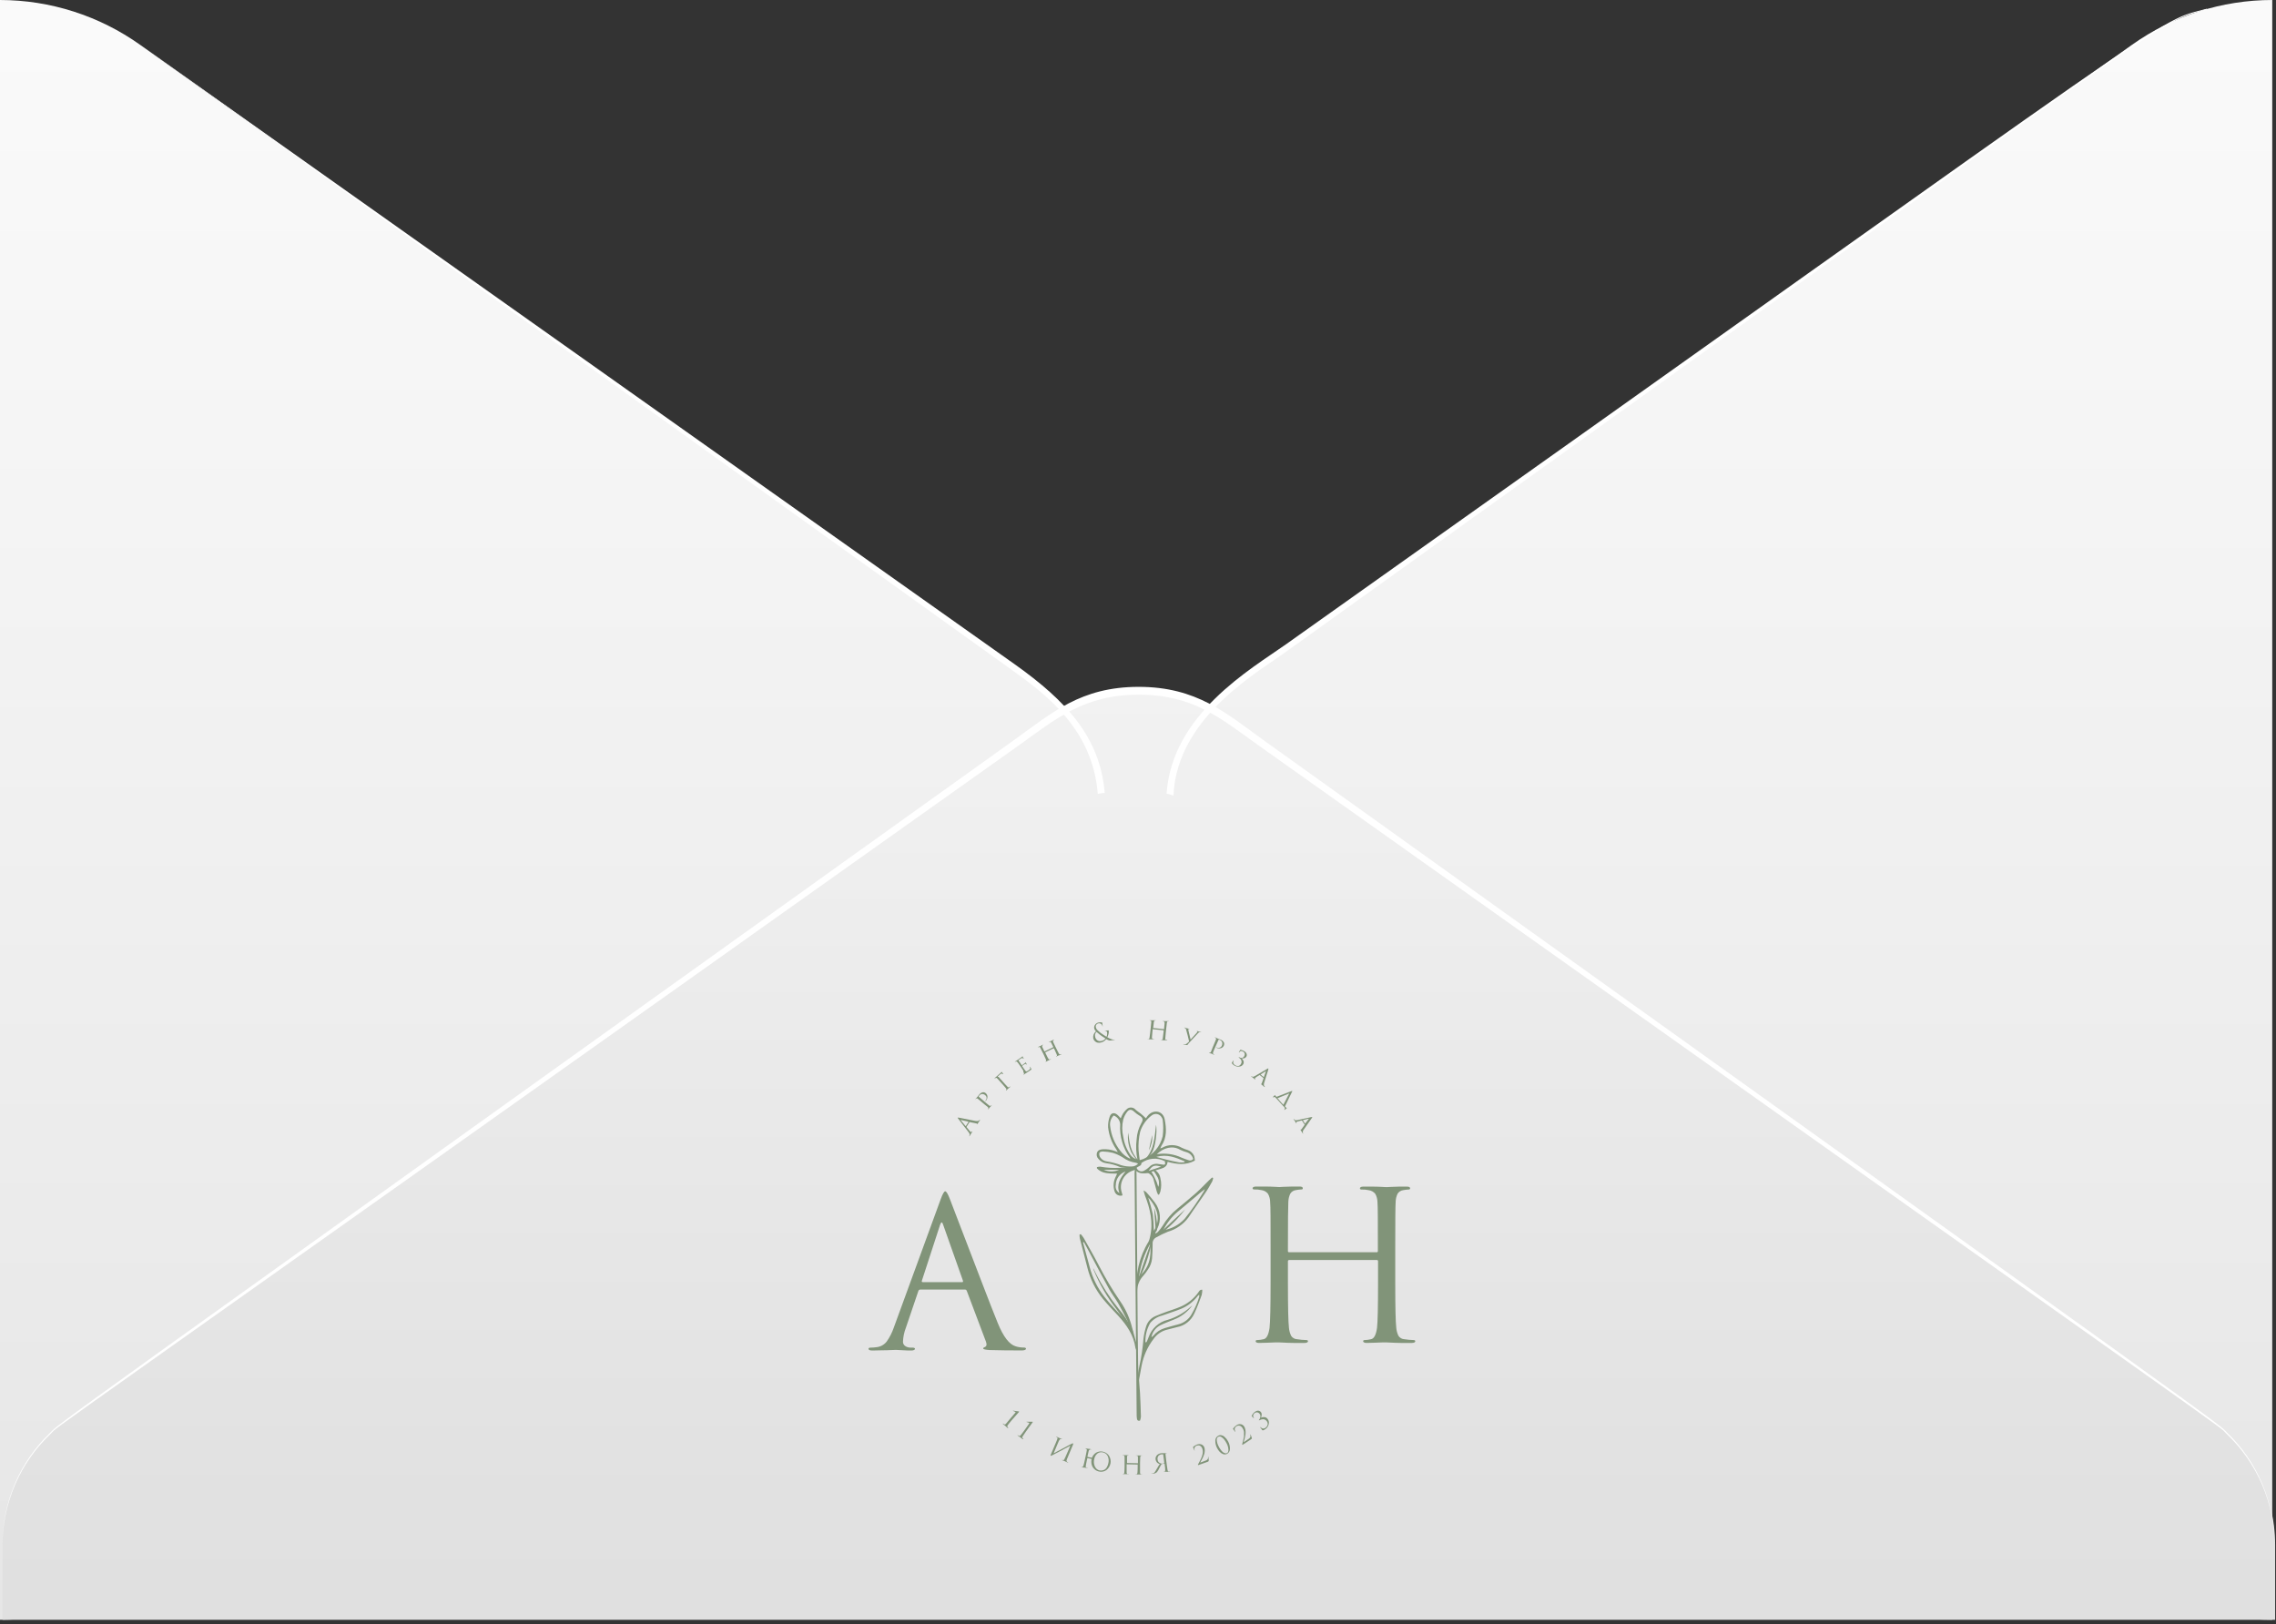<?xml version="1.0" encoding="UTF-8"?> <svg xmlns="http://www.w3.org/2000/svg" width="412" height="294" viewBox="0 0 412 294" fill="none"><rect x="0" y="0" width="412" height="294" fill="#333333" stroke="none"/> <path d="M411.32 0V293.249C402.217 293.248 393.342 290.406 385.935 285.121L223.581 169.372C219.965 166.777 217.02 163.359 214.989 159.402C212.958 155.445 211.898 151.062 211.898 146.615C211.898 142.168 212.958 137.785 214.989 133.828C217.02 129.871 219.965 126.453 223.581 123.858L385.935 8.109C393.347 2.837 402.22 0.003 411.32 0ZM0 0V293.249C9.103 293.248 17.978 290.406 25.385 285.121L187.739 169.391C191.354 166.796 194.299 163.378 196.331 159.421C198.362 155.464 199.421 151.081 199.421 146.634C199.421 142.187 198.362 137.804 196.331 133.847C194.299 129.889 191.354 126.472 187.739 123.876L25.385 8.128C17.974 2.849 9.102 0.009 0 0V0Z" fill="url(#paint0_linear_66_133)"></path> <path d="M0.449 279.665C0.445 275.213 1.508 270.824 3.548 266.865C5.588 262.906 8.547 259.492 12.178 256.908L189.89 130.248C194.631 126.858 200.316 125.036 206.146 125.036C211.977 125.036 217.661 126.858 222.402 130.248L400.114 256.908C403.738 259.499 406.692 262.914 408.732 266.871C410.771 270.829 411.838 275.214 411.843 279.665V293.249H0.449V279.665Z" fill="url(#paint1_linear_66_133)"></path> <path d="M183.006 121.167L25.347 8.109L183.624 120.214C193.108 126.941 199.15 133.536 199.973 143.551C199.552 143.577 199.133 143.633 198.72 143.719C197.784 131.985 189.366 125.707 183.006 121.167ZM399.441 1.588C389.658 4.26 399.984 -1.962 232.728 116.683C226.48 121.111 212.151 129.276 211.178 143.663C211.599 143.757 212.011 143.881 212.413 144.037C213.068 129.519 228.239 121.447 233.364 117.58C399.703 -1.569 389.788 4.428 399.46 1.738C399.497 1.663 399.478 1.607 399.478 1.532L399.441 1.588Z" fill="white"></path> <path d="M0.449 279.665C0.435 275.888 1.188 272.147 2.664 268.668C4.14 265.19 6.308 262.047 9.035 259.43C11.261 257.244 3.086 263.167 183.679 133.891C190.414 129.071 195.633 124.344 206.127 124.344C216.622 124.344 221.972 129.127 228.575 133.891C409.15 263.111 400.993 257.207 403.22 259.43C405.932 262.056 408.085 265.202 409.551 268.679C411.017 272.156 411.765 275.893 411.75 279.665C411.733 275.913 410.958 272.203 409.469 268.758C407.981 265.313 405.81 262.204 403.089 259.617C400.769 257.375 414.313 267.334 227.864 134.975C220.924 130.042 216.117 125.764 206.109 125.764C196.101 125.764 191.012 130.248 184.372 134.975C-2.189 267.483 11.523 257.3 9.129 259.617C6.403 262.202 4.23 265.31 2.738 268.756C1.246 272.201 0.468 275.912 0.449 279.665V279.665Z" fill="white"></path> <g clip-path="url(#clip0_66_133)"> <path d="M205.689 211.542C205.689 211.842 205.729 212.142 205.729 212.442C205.782 219.736 205.838 227.03 205.896 234.324C205.929 238.545 205.942 242.765 206.022 246.993C206.056 248.719 206.262 250.44 206.362 252.16C206.442 253.593 206.489 255.027 206.529 256.46C206.509 256.704 206.455 256.945 206.369 257.174C205.929 257.3 205.842 257.047 205.802 256.807C205.764 256.518 205.748 256.226 205.756 255.934L205.616 240.178C205.536 230.929 205.458 221.681 205.382 212.435C205.382 212.135 205.422 211.842 205.442 211.542H205.689Z" fill="#819479"></path> <path d="M202.343 208.575C202.217 208.342 202.15 208.208 202.07 208.081C201.25 206.893 200.741 205.517 200.591 204.081C200.561 203.436 200.656 202.79 200.871 202.181C201.117 201.421 201.737 201.327 202.343 201.881C202.523 202.041 202.677 202.241 202.877 202.461C202.987 202.163 203.123 201.875 203.283 201.601C203.512 201.247 203.796 200.932 204.123 200.667C204.355 200.525 204.631 200.472 204.899 200.517C205.167 200.562 205.41 200.703 205.582 200.914C205.856 201.167 206.182 201.361 206.469 201.581C206.755 201.801 207.029 202.081 207.435 202.454C207.58 202.214 207.749 201.991 207.942 201.787C209.055 200.781 210.567 201.207 210.841 202.668C211.147 204.288 211.254 205.928 210.254 207.415C210.165 207.574 210.087 207.739 210.021 207.908C210.135 207.88 210.247 207.842 210.354 207.795C210.899 207.475 211.519 207.307 212.15 207.307C212.782 207.307 213.401 207.475 213.946 207.795C214.288 207.958 214.643 208.094 215.006 208.202C215.263 208.287 215.498 208.427 215.697 208.611C215.896 208.795 216.053 209.019 216.159 209.268C216.236 209.542 216.281 209.824 216.292 210.108C214.639 211.015 213.02 210.775 211.354 210.335C211.287 211.135 210.741 211.422 210.081 211.609C209.568 211.755 209.055 211.909 208.555 212.102C208.027 212.35 207.444 212.458 206.862 212.415C206.55 212.415 206.244 212.337 205.969 212.189C205.695 212.042 205.461 211.828 205.289 211.569C204.489 211.495 203.776 211.435 203.07 211.362C202.935 211.348 202.804 211.309 202.683 211.249C201.905 210.908 201.081 210.683 200.237 210.582C199.697 210.514 199.204 210.242 198.858 209.822C198.703 209.673 198.594 209.482 198.546 209.272C198.497 209.063 198.511 208.844 198.585 208.642C198.778 208.175 199.198 208.095 199.631 208.055C200.372 208.014 201.113 208.122 201.81 208.375L202.343 208.575ZM206.309 210.028C206.535 209.971 206.758 209.9 206.975 209.815C207.836 209.451 208.601 208.891 209.207 208.179C209.813 207.467 210.245 206.623 210.467 205.715C210.601 204.723 210.601 203.719 210.467 202.728C210.445 202.57 210.383 202.421 210.287 202.294C210.205 202.14 210.09 202.006 209.95 201.901C209.81 201.796 209.649 201.724 209.478 201.688C209.307 201.652 209.131 201.655 208.961 201.695C208.791 201.735 208.632 201.812 208.495 201.921C207.498 202.664 206.762 203.702 206.389 204.888C206.133 206 206.039 207.143 206.109 208.282C206.136 208.815 206.235 209.362 206.309 210.008V210.028ZM205.909 209.955C205.647 208.728 205.595 207.466 205.756 206.221C205.82 205.216 206.105 204.237 206.589 203.354C207.002 202.688 206.889 202.334 206.222 201.941C205.902 201.751 205.602 201.528 205.329 201.274C204.843 200.801 204.389 200.767 203.996 201.334C203.696 201.735 203.47 202.187 203.33 202.668C203.083 203.693 203.083 204.762 203.33 205.788C203.507 206.988 203.964 208.13 204.663 209.122C204.97 209.525 205.413 209.804 205.909 209.908V209.955ZM204.576 209.788C204.569 209.73 204.558 209.672 204.543 209.615C203.263 207.864 202.638 205.719 202.777 203.554C202.761 203.2 202.641 202.858 202.431 202.572C202.221 202.286 201.93 202.068 201.597 201.947C201.344 202.198 201.154 202.505 201.044 202.844C200.933 203.183 200.906 203.543 200.964 203.894C201.143 205.512 201.773 207.046 202.783 208.322C203.243 208.945 203.853 209.443 204.556 209.768L204.576 209.788ZM206.036 210.682C205.913 210.602 205.778 210.544 205.636 210.508C204.749 210.384 203.908 210.037 203.19 209.502C202.638 209.164 202.047 208.895 201.43 208.702C200.847 208.561 200.251 208.48 199.651 208.462C199.351 208.462 198.985 208.548 198.985 208.862C198.971 209.122 199.048 209.379 199.205 209.588C199.338 209.771 199.507 209.924 199.702 210.039C199.897 210.153 200.113 210.227 200.337 210.255C201.247 210.397 202.141 210.632 203.003 210.955C203.621 211.137 204.266 211.21 204.909 211.169C205.119 211.165 205.325 211.119 205.516 211.031C205.706 210.944 205.876 210.818 206.016 210.662L206.036 210.682ZM209.454 208.948C210.961 208.709 212.505 208.927 213.886 209.575C214.299 209.744 214.719 209.897 215.146 210.035C215.291 210.1 215.454 210.114 215.608 210.074C215.761 210.034 215.897 209.942 215.992 209.815C215.919 209.53 215.773 209.27 215.57 209.057C215.367 208.845 215.113 208.688 214.833 208.602C214.421 208.492 214.022 208.342 213.64 208.155C212.247 207.328 210.634 207.781 209.434 208.928L209.454 208.948ZM205.756 211.442C205.798 211.563 205.865 211.674 205.952 211.768C206.04 211.862 206.146 211.936 206.264 211.987C206.381 212.038 206.508 212.064 206.637 212.063C206.765 212.062 206.891 212.034 207.009 211.982C207.396 211.794 207.749 211.544 208.055 211.242C208.263 211.023 208.523 210.86 208.811 210.771C209.099 210.681 209.406 210.666 209.701 210.728C210.028 210.788 210.367 210.822 210.687 210.862C210.741 210.862 210.807 210.808 210.921 210.755C210.921 210.582 210.887 210.395 210.874 210.235C210.207 209.879 209.453 209.72 208.699 209.775C207.946 209.831 207.223 210.099 206.615 210.548C206.669 211.082 206.056 211.108 205.736 211.422L205.756 211.442ZM209.341 209.442C210.008 209.635 210.607 209.802 211.187 209.942C211.947 210.128 212.707 210.308 213.473 210.442C213.794 210.463 214.116 210.447 214.433 210.395V210.235C212.827 209.548 211.234 208.895 209.321 209.435L209.341 209.442ZM207.962 211.962L210.187 211.209C209.001 210.855 208.648 210.968 207.942 211.955L207.962 211.962Z" fill="#819479"></path> <path d="M205.969 250.34C205.938 250.085 205.927 249.829 205.936 249.573C205.981 248.833 206.082 248.098 206.236 247.373C206.611 245.711 206.865 244.024 206.995 242.325C207.084 241.571 207.247 240.827 207.482 240.105C207.61 239.695 207.826 239.318 208.115 239C208.404 238.682 208.759 238.431 209.155 238.265C209.821 237.972 210.487 237.738 211.154 237.485C212.014 237.171 212.9 236.911 213.74 236.545C215.004 235.998 216.096 235.118 216.899 233.998C217.059 233.778 217.165 233.464 217.638 233.484C217.64 233.812 217.602 234.139 217.525 234.458C217.119 235.578 216.712 236.691 216.192 237.792C215.913 238.422 215.485 238.974 214.945 239.403C214.405 239.831 213.77 240.123 213.093 240.252C212.48 240.392 211.88 240.572 211.267 240.718C210.278 240.958 209.411 241.551 208.828 242.385C207.729 243.816 206.982 245.486 206.649 247.259C206.462 248.286 206.275 249.319 206.082 250.353L205.969 250.34ZM207.342 243.005H207.488C207.521 242.975 207.55 242.942 207.575 242.905C207.688 242.639 207.822 242.379 207.915 242.099C208.18 241.32 208.638 240.62 209.246 240.067C209.855 239.513 210.594 239.122 211.394 238.932C212.925 238.47 214.332 237.67 215.512 236.591C215.612 236.498 215.732 236.418 215.839 236.325C214.978 237.51 213.786 238.415 212.413 238.925C211.614 239.265 210.781 239.545 210.008 239.938C209.601 240.153 209.249 240.456 208.975 240.825C208.702 241.195 208.515 241.621 208.428 242.072C208.561 242.012 208.68 241.923 208.775 241.812C209.32 241.146 210.054 240.663 210.881 240.425C211.68 240.198 212.473 239.965 213.28 239.758C213.783 239.637 214.255 239.414 214.669 239.103C215.083 238.793 215.429 238.401 215.686 237.952C216.28 236.946 216.75 235.871 217.085 234.751C217.096 234.625 217.096 234.498 217.085 234.371C216.989 234.45 216.898 234.534 216.812 234.624C216.017 235.664 214.959 236.472 213.746 236.965C212.62 237.418 211.46 237.765 210.327 238.178C209.497 238.384 208.754 238.852 208.208 239.512C207.601 240.566 207.301 241.769 207.342 242.985V243.005Z" fill="#819479"></path> <path d="M207.308 209.842C208.941 208.115 208.995 205.901 209.268 203.614C209.514 204.861 209.135 207.701 208.555 208.602C208.228 209.102 207.948 209.628 207.308 209.842Z" fill="#819479"></path> <path d="M204.216 205.061C204.463 206.828 204.643 208.602 206.016 210.002C205.916 210.002 205.776 210.002 205.729 209.928C205.376 209.531 205.065 209.098 204.803 208.635C204.278 207.522 204.075 206.284 204.216 205.061Z" fill="#819479"></path> <path d="M208.568 205.501C208.632 206.457 208.424 207.412 207.968 208.255L208.568 205.501Z" fill="#819479"></path> <path d="M197.932 229.644C198.078 229.937 198.225 230.231 198.365 230.524C199.507 232.785 200.88 234.921 202.463 236.898C203.393 237.993 204.196 239.189 204.856 240.465C205 240.737 205.085 241.038 205.102 241.345L204.769 240.865C203.876 239.578 203.017 238.265 202.103 237.018C200.391 234.829 198.991 232.412 197.945 229.837C197.928 229.78 197.914 229.723 197.905 229.664L197.932 229.644Z" fill="#819479"></path> <path d="M208.661 223.977C208.095 227.244 206.855 230.777 205.996 231.651L208.661 223.977Z" fill="#819479"></path> <path d="M210.054 223.403C210.088 223.203 210.054 223.097 210.128 223.05C211.58 221.672 213.047 220.307 214.526 218.956C213.245 220.635 211.74 222.132 210.054 223.403Z" fill="#819479"></path> <path d="M209.208 222.896C209.115 221.563 209.028 220.17 208.935 218.809H208.975C209.081 219.263 209.214 219.716 209.281 220.176C209.381 220.843 209.454 221.51 209.494 222.176C209.473 222.442 209.412 222.702 209.314 222.95L209.208 222.896Z" fill="#819479"></path> <path d="M219.611 213.242C219.579 213.472 219.516 213.696 219.424 213.909C219.011 214.649 218.591 215.396 218.091 216.102C217.132 217.536 216.092 218.936 215.152 220.37C214.233 221.629 212.923 222.548 211.427 222.983C210.702 223.275 209.996 223.613 209.314 223.997C209.092 224.108 208.91 224.284 208.79 224.502C208.671 224.72 208.622 224.97 208.648 225.217C208.648 226.084 208.608 226.964 208.541 227.83C208.478 228.552 208.22 229.244 207.795 229.831C207.559 230.212 207.291 230.574 206.995 230.911C206.262 231.681 205.848 232.701 205.836 233.764C205.832 233.854 205.811 233.942 205.776 234.024C205.469 230.794 206.217 227.552 207.908 224.783C208.032 224.528 208.12 224.256 208.168 223.977C208.795 221.35 208.215 218.869 207.262 216.429C207.168 216.189 207.122 215.929 207.002 215.516C207.178 215.6 207.344 215.705 207.495 215.829C208.043 216.421 208.559 217.042 209.041 217.689C209.556 218.362 209.871 219.166 209.948 220.009C210.026 220.853 209.864 221.701 209.481 222.456C209.368 222.696 209.261 222.943 209.154 223.19C209.149 223.234 209.149 223.279 209.154 223.323C209.308 223.248 209.451 223.154 209.581 223.043C209.901 222.698 210.191 222.325 210.447 221.93C211.143 220.745 212.046 219.695 213.113 218.829C214.253 217.889 215.406 216.949 216.512 215.969C217.332 215.236 218.085 214.436 218.871 213.662C219.044 213.495 219.224 213.335 219.404 213.175L219.611 213.242ZM210.574 222.71C212.05 222.481 213.407 221.762 214.426 220.67C215.705 219.076 216.876 217.399 217.932 215.649C217.997 215.529 218.052 215.404 218.098 215.276C217.432 215.769 216.825 216.309 216.212 216.836C215.206 217.689 214.213 218.536 213.173 219.389C212.088 220.306 211.203 221.436 210.574 222.71ZM206.189 231.091C207.988 229.577 208.475 227.604 208.188 225.21C207.153 227.025 206.475 229.021 206.189 231.091ZM207.848 216.789C208.176 217.783 208.451 218.794 208.675 219.816C208.792 220.812 208.859 221.814 208.875 222.816C210.054 220.903 209.721 218.849 207.848 216.789Z" fill="#819479"></path> <path d="M195.639 223.423C195.827 223.632 195.998 223.855 196.152 224.09C197.092 225.77 198.052 227.424 198.945 229.157C200.085 231.371 201.363 233.511 202.77 235.565C203.796 237.041 204.537 238.696 204.956 240.445C205.203 241.465 205.536 242.445 205.796 243.485C205.855 243.836 205.884 244.19 205.882 244.546L205.736 244.586C205.654 244.4 205.587 244.208 205.536 244.012C205.209 241.705 203.97 239.898 202.443 238.232C201.504 237.211 200.537 236.231 199.651 235.138C198.313 233.497 197.355 231.58 196.845 229.524C196.379 227.746 195.921 225.968 195.472 224.19C195.434 223.97 195.413 223.747 195.412 223.523L195.639 223.423ZM196.212 224.87L196.046 224.923C196.445 226.412 196.848 227.897 197.252 229.377C197.765 231.358 198.685 233.211 199.951 234.818C200.471 235.485 201.017 236.091 201.57 236.705C202.437 237.665 203.33 238.605 204.236 239.612C204.177 239.384 204.101 239.161 204.01 238.945C203.483 237.938 202.977 236.911 202.403 235.925C201.897 235.058 201.264 234.258 200.777 233.378C199.631 231.324 198.545 229.237 197.445 227.164L196.212 224.87Z" fill="#819479"></path> <path d="M198.571 211.295C198.761 211.235 198.959 211.206 199.158 211.209C200.326 211.414 201.513 211.483 202.697 211.415C203.51 211.415 204.323 211.415 205.136 211.415C205.294 211.441 205.448 211.486 205.596 211.549V211.715C205.431 211.792 205.262 211.858 205.089 211.915C204.309 212.163 203.657 212.706 203.272 213.429C202.887 214.152 202.8 214.996 203.03 215.782C203.103 215.982 203.143 216.196 203.203 216.402C203.056 216.455 202.9 216.475 202.745 216.464C202.59 216.452 202.439 216.408 202.301 216.335C202.164 216.261 202.043 216.16 201.947 216.037C201.851 215.915 201.782 215.773 201.744 215.622C201.483 214.802 201.545 213.912 201.917 213.135C201.997 212.929 202.104 212.735 202.224 212.469C200.891 212.429 199.558 212.562 198.558 211.509L198.571 211.295ZM203.743 212.089C203.23 212.26 202.783 212.589 202.466 213.028C202.149 213.467 201.978 213.994 201.977 214.536C201.919 214.815 201.953 215.106 202.073 215.366C202.193 215.625 202.393 215.839 202.643 215.976C202.057 214.436 202.777 213.275 203.743 212.089ZM199.784 211.775C200.228 211.97 200.706 212.07 201.191 212.07C201.675 212.07 202.153 211.97 202.597 211.775H199.784Z" fill="#819479"></path> <path d="M209.628 216.269C209.544 216.11 209.473 215.945 209.414 215.776C209.228 215.109 209.075 214.442 208.875 213.775C208.823 213.442 208.684 213.129 208.472 212.866C208.26 212.604 207.983 212.403 207.668 212.282C208.028 211.942 208.275 211.902 208.528 212.282C208.851 212.812 209.129 213.367 209.361 213.942C209.488 214.236 209.541 214.562 209.688 214.862C209.867 214.314 209.831 213.718 209.588 213.195C209.321 212.68 209.007 212.191 208.648 211.735C208.756 211.726 208.864 211.737 208.968 211.769C209.258 211.92 209.509 212.139 209.697 212.407C209.886 212.675 210.009 212.984 210.054 213.309C210.248 214.093 210.248 214.912 210.054 215.696C209.989 215.894 209.906 216.085 209.808 216.269H209.628Z" fill="#819479"></path> <path d="M233.333 226.704H249.194C249.225 226.708 249.257 226.705 249.286 226.695C249.316 226.686 249.342 226.669 249.364 226.647C249.386 226.625 249.403 226.598 249.413 226.569C249.423 226.539 249.425 226.508 249.421 226.477V225.69C249.421 221.103 249.421 218.403 249.348 217.609C249.341 217.091 249.206 216.582 248.954 216.129C248.65 215.756 248.213 215.517 247.735 215.462C247.317 215.373 246.889 215.335 246.462 215.349C246.269 215.349 246.169 215.269 246.169 215.122C246.169 214.976 246.362 214.822 246.762 214.822H248.521C249.188 214.822 249.768 214.856 250.247 214.876L250.994 214.916L251.72 214.876L253.293 214.822H254.659C255.059 214.822 255.259 214.922 255.259 215.122C255.259 215.269 255.159 215.349 254.959 215.349C254.646 215.362 254.334 215.4 254.026 215.462C253.818 215.486 253.618 215.554 253.439 215.664C253.261 215.773 253.108 215.921 252.993 216.096C252.77 216.565 252.649 217.076 252.64 217.596C252.587 218.389 252.567 221.09 252.567 225.677V232.264C252.567 236.629 252.629 239.338 252.753 240.392C252.793 240.892 252.926 241.381 253.146 241.832C253.262 242.012 253.419 242.162 253.605 242.269C253.79 242.376 253.999 242.436 254.213 242.445C254.768 242.534 255.33 242.585 255.892 242.599C256.092 242.599 256.192 242.672 256.192 242.825C256.192 242.979 255.992 243.119 255.592 243.119H253.593C252.86 243.119 252.26 243.085 251.76 243.059L250.994 243.025H250.261L248.695 243.085C248.108 243.085 247.648 243.119 247.362 243.119C247.075 243.119 246.762 243.019 246.762 242.825C246.762 242.632 246.862 242.599 247.062 242.599C247.439 242.587 247.815 242.536 248.181 242.445C248.728 242.345 249.094 241.659 249.268 240.392C249.392 239.338 249.454 236.629 249.454 232.264V228.337C249.459 228.306 249.456 228.275 249.446 228.245C249.436 228.216 249.42 228.189 249.398 228.167C249.376 228.145 249.349 228.128 249.319 228.119C249.29 228.109 249.259 228.106 249.228 228.11H233.366C233.336 228.106 233.304 228.109 233.275 228.119C233.245 228.128 233.218 228.145 233.196 228.167C233.174 228.189 233.158 228.216 233.148 228.245C233.138 228.275 233.135 228.306 233.14 228.337V232.264C233.14 236.629 233.202 239.338 233.326 240.392C233.37 240.892 233.503 241.379 233.72 241.832C233.835 242.012 233.992 242.162 234.178 242.269C234.363 242.376 234.572 242.436 234.786 242.445C235.344 242.534 235.907 242.586 236.472 242.599C236.672 242.599 236.772 242.672 236.772 242.825C236.772 242.979 236.572 243.119 236.172 243.119H234.173C233.433 243.119 232.84 243.085 232.34 243.059L231.567 243.025H230.841L229.268 243.085C228.681 243.085 228.228 243.119 227.902 243.119C227.575 243.119 227.302 243.019 227.302 242.825C227.302 242.632 227.402 242.599 227.602 242.599C227.981 242.587 228.359 242.536 228.728 242.445C229.274 242.345 229.634 241.659 229.814 240.392C229.934 239.338 229.996 236.629 230.001 232.264V225.677C230.001 221.09 230.001 218.389 229.921 217.596C229.917 217.077 229.782 216.568 229.528 216.116C229.379 215.93 229.196 215.776 228.988 215.661C228.779 215.547 228.551 215.475 228.315 215.449C227.897 215.36 227.469 215.322 227.042 215.336C226.842 215.336 226.742 215.256 226.742 215.109C226.742 214.962 226.942 214.809 227.342 214.809H229.101C229.768 214.809 230.347 214.842 230.821 214.862L231.567 214.902L232.3 214.862L233.873 214.809H235.239C235.632 214.809 235.832 214.909 235.832 215.109C235.832 215.309 235.732 215.336 235.539 215.336C235.223 215.349 234.909 215.387 234.599 215.449C234.392 215.472 234.193 215.541 234.015 215.651C233.838 215.76 233.687 215.908 233.573 216.082C233.35 216.552 233.227 217.063 233.213 217.583C233.166 218.376 233.14 221.076 233.14 225.663V226.45C233.132 226.48 233.13 226.511 233.136 226.542C233.142 226.572 233.155 226.6 233.174 226.625C233.192 226.649 233.216 226.669 233.244 226.683C233.272 226.697 233.302 226.704 233.333 226.704Z" fill="#819479"></path> <path d="M174.646 233.451H166.602C166.515 233.452 166.431 233.482 166.364 233.536C166.296 233.591 166.248 233.666 166.229 233.751L163.983 240.372C163.669 241.175 163.491 242.024 163.457 242.885C163.45 243.043 163.485 243.2 163.558 243.34C163.63 243.48 163.738 243.599 163.87 243.686C164.147 243.873 164.475 243.971 164.809 243.966H165.143C165.469 243.966 165.629 244.046 165.629 244.192C165.629 244.339 165.403 244.492 164.963 244.492C164.616 244.492 164.083 244.492 163.37 244.439L162.157 244.379L160.551 244.439C159.498 244.439 158.625 244.492 157.932 244.492C157.459 244.492 157.219 244.392 157.219 244.192C157.219 243.992 157.392 243.966 157.738 243.966C158.04 243.96 158.34 243.936 158.638 243.892C159.004 243.859 159.359 243.751 159.682 243.575C160.004 243.398 160.286 243.156 160.511 242.865C161.051 242.099 161.48 241.259 161.784 240.372L170.274 217.129C170.627 216.156 170.901 215.669 171.101 215.669C171.301 215.669 171.574 216.116 171.92 217.003C172.023 217.256 172.653 218.903 173.813 221.943C174.973 224.983 176.232 228.266 177.592 231.791C178.925 235.305 179.964 237.905 180.637 239.572C181.637 242.016 182.71 243.403 183.856 243.732C184.328 243.882 184.821 243.956 185.316 243.952C185.589 243.952 185.729 244.032 185.729 244.179C185.729 244.326 185.476 244.479 184.983 244.479C182.761 244.479 180.802 244.455 179.105 244.406C178.358 244.352 177.985 244.266 177.985 244.139C177.985 244.012 178.072 243.932 178.245 243.879C178.591 243.752 178.671 243.419 178.471 242.872L174.993 233.658C174.961 233.593 174.912 233.539 174.85 233.502C174.789 233.466 174.718 233.448 174.646 233.451ZM167.015 232.118H174.16C174.313 232.118 174.36 232.031 174.313 231.851L170.734 221.736C170.561 221.163 170.374 221.163 170.174 221.736L166.882 231.838C166.829 232.018 166.862 232.104 167.015 232.104V232.118Z" fill="#819479"></path> <path d="M182.777 256.94L183.776 255.774C183.843 255.698 183.856 255.645 183.816 255.614C183.741 255.562 183.658 255.523 183.57 255.5L183.383 255.427C183.383 255.427 183.383 255.427 183.383 255.387C183.402 255.379 183.424 255.379 183.443 255.387L183.896 255.454L184.363 255.507C184.405 255.507 184.447 255.518 184.483 255.54C184.483 255.54 184.483 255.587 184.443 255.64L184.396 255.687L184.29 255.807L184.123 256C184.056 256.067 183.983 256.154 183.903 256.247L183.65 256.534L183.37 256.854L183.07 257.194C182.75 257.574 182.517 257.86 182.404 258.034C182.365 258.083 182.337 258.14 182.324 258.201C182.324 258.228 182.331 258.255 182.344 258.279C182.357 258.303 182.375 258.324 182.397 258.341L182.483 258.434C182.517 258.474 182.523 258.501 182.483 258.521C182.443 258.541 182.443 258.521 182.397 258.521L182.19 258.334C182.141 258.295 182.094 258.252 182.05 258.207L182.004 258.161L181.944 258.107L181.77 257.974L181.564 257.8C181.524 257.765 181.51 257.738 181.524 257.72C181.524 257.72 181.564 257.72 181.597 257.72L181.737 257.82C181.761 257.843 181.789 257.86 181.82 257.871C181.851 257.881 181.884 257.885 181.917 257.88C181.983 257.855 182.043 257.814 182.09 257.76L182.777 256.94Z" fill="#819479"></path> <path d="M185.396 258.994L186.282 257.74C186.336 257.654 186.349 257.6 186.282 257.574C186.202 257.533 186.117 257.504 186.029 257.487L185.829 257.434C185.829 257.434 185.829 257.434 185.829 257.387C185.829 257.34 185.829 257.387 185.882 257.387H186.342H186.809C186.85 257.376 186.894 257.376 186.935 257.387C186.935 257.387 186.935 257.434 186.935 257.487L186.889 257.54L186.795 257.674L186.642 257.88L186.449 258.147L186.222 258.454L185.976 258.801L185.709 259.167C185.423 259.574 185.223 259.874 185.103 260.067C185.068 260.119 185.047 260.179 185.043 260.241C185.045 260.268 185.053 260.294 185.067 260.317C185.081 260.34 185.1 260.36 185.123 260.374L185.223 260.461C185.223 260.494 185.269 260.521 185.223 260.541C185.176 260.561 185.183 260.541 185.136 260.541L184.909 260.381L184.763 260.267L184.709 260.227L184.643 260.174L184.456 260.054L184.236 259.907C184.19 259.874 184.176 259.847 184.19 259.834C184.203 259.821 184.23 259.834 184.263 259.834L184.416 259.921C184.441 259.941 184.47 259.955 184.501 259.963C184.532 259.971 184.565 259.973 184.596 259.967C184.659 259.933 184.714 259.886 184.756 259.827C184.849 259.741 185.056 259.454 185.396 258.994Z" fill="#819479"></path> <path d="M191.667 260.874L190.727 263.101L192.414 262.208L193.866 261.434C194.086 261.321 194.213 261.274 194.26 261.294C194.263 261.3 194.265 261.307 194.265 261.314C194.265 261.321 194.263 261.328 194.26 261.334C194.268 261.374 194.268 261.415 194.26 261.454C194.26 261.514 194.206 261.608 194.153 261.728C193.713 262.774 193.38 263.568 193.16 264.108C193.11 264.22 193.076 264.339 193.06 264.461C193.058 264.495 193.065 264.529 193.08 264.56C193.095 264.59 193.118 264.616 193.147 264.635L193.307 264.721C193.347 264.721 193.367 264.761 193.36 264.775C193.353 264.788 193.36 264.775 193.28 264.775L192.947 264.628L192.687 264.508L192.513 264.441L192.294 264.355C192.254 264.355 192.234 264.321 192.24 264.301C192.247 264.281 192.24 264.301 192.32 264.301L192.453 264.335C192.488 264.34 192.523 264.335 192.554 264.319C192.585 264.303 192.611 264.279 192.627 264.248C192.7 264.126 192.764 263.999 192.82 263.868C192.94 263.614 193.1 263.234 193.313 262.748C193.526 262.261 193.666 261.914 193.753 261.721L191.914 262.701C191.027 263.174 190.521 263.434 190.408 263.488C190.294 263.541 190.228 263.554 190.201 263.541C190.174 263.528 190.168 263.541 190.168 263.481C190.184 263.424 190.204 263.369 190.228 263.314L191.287 260.814C191.339 260.7 191.381 260.582 191.414 260.461C191.431 260.407 191.431 260.348 191.414 260.294C191.393 260.256 191.363 260.224 191.327 260.201L191.254 260.161H191.194C191.194 260.161 191.154 260.127 191.194 260.107C191.234 260.087 191.234 260.107 191.287 260.107L191.547 260.227L191.754 260.321L191.98 260.407L192.194 260.494C192.24 260.494 192.26 260.527 192.254 260.547C192.247 260.567 192.22 260.547 192.18 260.547L192.067 260.514C192.038 260.506 192.008 260.506 191.979 260.513C191.949 260.52 191.923 260.534 191.9 260.554C191.808 260.65 191.73 260.757 191.667 260.874Z" fill="#819479"></path> <path d="M197.079 262.648C197.032 262.841 196.959 263.161 196.865 263.601V263.714C196.865 263.714 196.865 263.714 196.865 263.748L197.658 263.914C197.804 263.525 198.076 263.196 198.431 262.981C198.814 262.765 199.265 262.706 199.691 262.814C199.933 262.871 200.16 262.978 200.357 263.128C200.547 263.264 200.702 263.442 200.811 263.648C200.917 263.843 200.989 264.055 201.024 264.275C201.061 264.484 201.061 264.698 201.024 264.908C200.935 265.399 200.667 265.839 200.271 266.141C200.074 266.28 199.849 266.374 199.612 266.417C199.375 266.459 199.131 266.45 198.898 266.388C198.578 266.314 198.287 266.15 198.058 265.915C197.831 265.694 197.674 265.411 197.605 265.101C197.532 264.792 197.532 264.47 197.605 264.161V264.128L196.832 263.961L196.732 264.421C196.619 264.955 196.552 265.288 196.545 265.415C196.535 265.476 196.535 265.54 196.545 265.601C196.555 265.626 196.57 265.649 196.59 265.668C196.61 265.686 196.633 265.7 196.659 265.708L196.845 265.761C196.845 265.761 196.899 265.761 196.892 265.801C196.885 265.841 196.892 265.801 196.819 265.801L196.572 265.741L196.345 265.688H196.252H196.166L195.979 265.655L195.819 265.621C195.772 265.621 195.746 265.621 195.752 265.575C195.759 265.528 195.752 265.575 195.806 265.575H195.932C196.006 265.575 196.066 265.501 196.119 265.348C196.216 265.023 196.296 264.694 196.359 264.361L196.532 263.561C196.645 263.001 196.719 262.668 196.732 262.574C196.745 262.481 196.732 262.321 196.632 262.281C196.588 262.259 196.541 262.244 196.492 262.234C196.492 262.234 196.459 262.234 196.492 262.201C196.525 262.168 196.492 262.168 196.572 262.201L196.745 262.234L196.925 262.281H197.012H197.105L197.299 262.314L197.465 262.348C197.512 262.348 197.532 262.381 197.532 262.401C197.532 262.421 197.532 262.401 197.485 262.401H197.372C197.345 262.399 197.318 262.403 197.293 262.412C197.268 262.421 197.245 262.436 197.225 262.454C197.164 262.508 197.114 262.574 197.079 262.648ZM199.078 266.208C199.219 266.231 199.363 266.231 199.504 266.208C199.656 266.185 199.803 266.136 199.938 266.061C200.11 265.96 200.253 265.815 200.351 265.641C200.486 265.41 200.581 265.158 200.631 264.895C200.743 264.465 200.703 264.011 200.517 263.608C200.435 263.438 200.315 263.289 200.166 263.173C200.017 263.058 199.843 262.978 199.658 262.941C199.483 262.896 199.301 262.892 199.124 262.927C198.948 262.963 198.781 263.038 198.638 263.148C198.34 263.406 198.142 263.759 198.078 264.148C197.962 264.592 198.002 265.063 198.192 265.481C198.268 265.661 198.386 265.821 198.535 265.947C198.685 266.073 198.861 266.162 199.051 266.208H199.078Z" fill="#819479"></path> <path d="M203.99 264.855L205.989 264.901V264.801C205.989 264.228 205.989 263.894 205.989 263.794C205.993 263.73 205.979 263.665 205.949 263.608C205.93 263.584 205.907 263.565 205.881 263.552C205.854 263.538 205.825 263.53 205.796 263.528C205.745 263.519 205.693 263.519 205.642 263.528C205.642 263.528 205.602 263.528 205.602 263.528C205.602 263.528 205.602 263.488 205.676 263.488H205.896H206.109H206.662C206.715 263.488 206.735 263.488 206.735 263.528C206.735 263.568 206.735 263.528 206.695 263.528H206.582C206.529 263.536 206.481 263.565 206.449 263.608C206.421 263.666 206.405 263.73 206.402 263.794C206.402 263.894 206.402 264.228 206.369 264.801V265.621C206.369 266.168 206.369 266.501 206.369 266.635C206.37 266.698 206.386 266.759 206.415 266.815C206.429 266.837 206.447 266.856 206.469 266.87C206.491 266.884 206.516 266.892 206.542 266.895H206.755C206.755 266.895 206.755 266.928 206.682 266.928H206.429H206.202H205.649C205.602 266.928 205.576 266.928 205.576 266.888C205.576 266.848 205.576 266.855 205.616 266.888H205.756C205.822 266.888 205.869 266.795 205.896 266.635C205.922 266.475 205.929 266.168 205.942 265.621V265.135L203.943 265.088V265.575C203.943 266.121 203.943 266.455 203.943 266.588C203.944 266.651 203.96 266.713 203.99 266.768C204.002 266.792 204.02 266.811 204.042 266.826C204.064 266.84 204.09 266.847 204.116 266.848H204.329H204.363C204.363 266.848 204.363 266.888 204.289 266.881H204.056H203.83H203.276C203.23 266.881 203.203 266.881 203.203 266.841C203.203 266.801 203.203 266.841 203.243 266.841H203.383C203.45 266.841 203.496 266.748 203.523 266.588C203.55 266.428 203.556 266.121 203.57 265.581V264.761C203.57 264.188 203.57 263.848 203.57 263.748C203.57 263.685 203.554 263.623 203.523 263.568C203.505 263.543 203.482 263.523 203.456 263.508C203.429 263.493 203.4 263.484 203.37 263.481C203.319 263.472 203.267 263.472 203.217 263.481C203.217 263.481 203.177 263.481 203.177 263.481C203.177 263.481 203.177 263.441 203.256 263.441H203.47H204.236C204.289 263.441 204.309 263.441 204.309 263.481C204.27 263.476 204.229 263.476 204.19 263.481C204.163 263.483 204.138 263.49 204.115 263.503C204.092 263.516 204.072 263.533 204.056 263.554C204.029 263.613 204.013 263.676 204.01 263.741C204.01 263.841 204.01 264.175 204.01 264.748V264.848L203.99 264.855Z" fill="#819479"></path> <path d="M210.721 263.074H210.921L211.174 263.034C211.227 263.034 211.254 263.034 211.254 263.034C211.254 263.034 211.254 263.034 211.221 263.068H211.107C211.057 263.082 211.013 263.115 210.987 263.161C210.972 263.225 210.972 263.291 210.987 263.354C210.987 263.454 211.034 263.788 211.101 264.355L211.207 265.168C211.274 265.708 211.32 266.041 211.354 266.175C211.365 266.235 211.39 266.292 211.427 266.341C211.443 266.363 211.465 266.38 211.489 266.39C211.514 266.401 211.541 266.404 211.567 266.401H211.76C211.796 266.401 211.816 266.401 211.82 266.401C211.82 266.401 211.82 266.441 211.754 266.448H211.5H211.274H211.181H211.087H210.901H210.734C210.687 266.448 210.661 266.448 210.654 266.448C210.647 266.448 210.654 266.448 210.701 266.408C210.74 266.414 210.781 266.414 210.821 266.408C210.894 266.408 210.927 266.295 210.927 266.135C210.927 265.975 210.927 265.668 210.827 265.128V264.988C210.827 264.988 210.827 264.988 210.794 264.988C210.761 264.988 210.541 265.021 210.347 265.035H210.301C210.269 265.059 210.242 265.088 210.221 265.121L209.834 265.828C209.733 266.067 209.601 266.291 209.441 266.495C209.248 266.678 208.994 266.785 208.728 266.795H208.501C208.441 266.795 208.415 266.795 208.415 266.795C208.415 266.795 208.415 266.795 208.481 266.761H208.628C208.728 266.745 208.822 266.704 208.901 266.641C208.997 266.56 209.078 266.463 209.141 266.355L209.561 265.648L209.648 265.495L209.761 265.308L209.854 265.175L209.961 265.048C209.75 265.001 209.559 264.889 209.414 264.728C209.287 264.582 209.205 264.401 209.181 264.208C209.159 264.051 209.178 263.891 209.237 263.744C209.295 263.596 209.391 263.467 209.514 263.368C209.731 263.198 209.993 263.096 210.268 263.074H210.554H210.721ZM210.754 264.835L210.567 263.321C210.567 263.321 210.567 263.288 210.534 263.281C210.455 263.267 210.374 263.267 210.294 263.281C210.064 263.299 209.85 263.404 209.694 263.574C209.624 263.669 209.574 263.777 209.548 263.892C209.523 264.007 209.523 264.126 209.548 264.241C209.555 264.357 209.589 264.469 209.647 264.57C209.705 264.67 209.785 264.756 209.881 264.821C210.077 264.951 210.316 265.002 210.547 264.961C210.613 264.955 210.678 264.942 210.741 264.921C210.741 264.921 210.721 264.868 210.721 264.835H210.754Z" fill="#819479"></path> <path d="M218.605 264.641L217.812 264.921L217.245 265.121L216.939 265.228H216.892C216.892 265.228 216.892 265.228 216.852 265.188C216.812 265.148 216.852 265.121 216.899 265.055C216.999 264.861 217.085 264.708 217.145 264.595C217.205 264.481 217.278 264.341 217.358 264.175C217.425 264.04 217.486 263.902 217.538 263.761C217.578 263.654 217.618 263.528 217.658 263.381C217.696 263.257 217.721 263.13 217.732 263.001C217.741 262.881 217.741 262.761 217.732 262.641C217.718 262.516 217.692 262.393 217.652 262.274C217.608 262.14 217.537 262.015 217.445 261.908C217.376 261.823 217.286 261.756 217.185 261.714C217.098 261.683 217.005 261.667 216.912 261.668C216.828 261.667 216.745 261.681 216.665 261.708C216.489 261.76 216.341 261.88 216.252 262.041C216.219 262.118 216.202 262.201 216.202 262.284C216.202 262.368 216.219 262.451 216.252 262.528C216.252 262.568 216.252 262.594 216.252 262.601C216.252 262.608 216.212 262.601 216.199 262.561C216.125 262.408 216.052 262.228 215.979 262.028C215.973 262.015 215.97 262.001 215.97 261.988C215.97 261.974 215.973 261.96 215.979 261.948C216.184 261.752 216.43 261.604 216.699 261.514C216.964 261.407 217.26 261.407 217.525 261.514C217.638 261.568 217.739 261.643 217.822 261.736C217.906 261.828 217.97 261.937 218.011 262.054C218.068 262.235 218.093 262.425 218.085 262.614C218.08 262.806 218.053 262.996 218.005 263.181C217.947 263.379 217.876 263.573 217.792 263.761C217.698 263.961 217.618 264.135 217.538 264.275C217.458 264.415 217.378 264.568 217.285 264.728L217.252 264.788L217.572 264.675C217.938 264.548 218.185 264.448 218.318 264.388C218.444 264.341 218.552 264.254 218.625 264.141C218.687 264.032 218.709 263.904 218.685 263.781C218.685 263.734 218.685 263.708 218.685 263.701C218.685 263.694 218.718 263.701 218.731 263.741C218.779 263.96 218.803 264.184 218.805 264.408C218.808 264.433 218.806 264.459 218.798 264.483C218.789 264.508 218.776 264.53 218.758 264.548C218.713 264.588 218.661 264.619 218.605 264.641Z" fill="#819479"></path> <path d="M222.31 260.947C222.541 261.37 222.654 261.847 222.637 262.328C222.639 262.511 222.589 262.692 222.494 262.848C222.398 263.005 222.261 263.132 222.097 263.214C221.888 263.313 221.649 263.327 221.43 263.254C221.193 263.169 220.979 263.03 220.804 262.848C220.614 262.65 220.455 262.425 220.331 262.181C220.097 261.752 219.982 261.269 219.997 260.781C219.998 260.6 220.05 260.422 220.147 260.269C220.243 260.116 220.381 259.993 220.544 259.914C220.718 259.822 220.918 259.794 221.11 259.834C221.299 259.876 221.475 259.963 221.624 260.087C221.771 260.216 221.907 260.356 222.03 260.507C222.137 260.645 222.231 260.792 222.31 260.947ZM222.043 261.301C221.918 261.044 221.763 260.803 221.584 260.581C221.435 260.394 221.251 260.238 221.044 260.121C220.964 260.079 220.874 260.057 220.784 260.057C220.693 260.057 220.604 260.079 220.524 260.121C220.331 260.214 220.244 260.421 220.257 260.734C220.294 261.125 220.41 261.503 220.597 261.848C220.688 262.034 220.795 262.213 220.917 262.381C221.024 262.538 221.146 262.683 221.284 262.814C221.399 262.931 221.541 263.018 221.697 263.068C221.761 263.096 221.83 263.11 221.9 263.11C221.97 263.11 222.039 263.096 222.103 263.068C222.297 262.974 222.383 262.768 222.37 262.454C222.349 262.051 222.239 261.657 222.05 261.301H222.043Z" fill="#819479"></path> <path d="M226.442 260.581L225.736 261.041L225.236 261.368L224.963 261.548H224.916C224.901 261.553 224.884 261.553 224.869 261.548C224.869 261.548 224.869 261.481 224.869 261.408C224.929 261.194 224.969 261.028 225.003 260.901C225.036 260.774 225.076 260.621 225.109 260.441C225.142 260.261 225.176 260.114 225.189 260.001C225.202 259.887 225.189 259.754 225.189 259.601C225.204 259.472 225.204 259.342 225.189 259.214C225.167 259.096 225.135 258.98 225.096 258.867C225.052 258.75 224.997 258.639 224.929 258.534C224.853 258.413 224.756 258.307 224.643 258.221C224.553 258.153 224.447 258.112 224.336 258.101C224.248 258.084 224.158 258.084 224.07 258.101C223.986 258.119 223.907 258.153 223.836 258.201C223.677 258.296 223.56 258.448 223.51 258.627C223.495 258.709 223.498 258.792 223.517 258.873C223.537 258.953 223.573 259.028 223.623 259.094C223.623 259.134 223.623 259.161 223.623 259.174C223.623 259.187 223.583 259.174 223.556 259.174C223.45 259.041 223.336 258.887 223.216 258.707C223.209 258.694 223.206 258.679 223.206 258.664C223.206 258.649 223.209 258.634 223.216 258.621C223.373 258.385 223.577 258.185 223.816 258.034C224.047 257.866 224.334 257.794 224.616 257.834C224.739 257.859 224.855 257.909 224.958 257.98C225.061 258.051 225.149 258.142 225.216 258.247C225.316 258.406 225.386 258.583 225.422 258.767C225.462 258.956 225.48 259.148 225.476 259.341C225.472 259.544 225.449 259.748 225.409 259.947C225.369 260.174 225.329 260.361 225.289 260.514C225.249 260.667 225.202 260.834 225.149 261.014C225.151 261.036 225.151 261.059 225.149 261.081L225.436 260.894C225.666 260.754 225.889 260.6 226.102 260.434C226.214 260.357 226.3 260.248 226.349 260.121C226.377 260 226.365 259.874 226.315 259.761C226.315 259.714 226.315 259.687 226.315 259.674C226.315 259.661 226.315 259.674 226.369 259.707C226.468 259.898 226.544 260.099 226.595 260.307C226.606 260.331 226.611 260.356 226.611 260.381C226.611 260.406 226.606 260.431 226.595 260.454C226.549 260.502 226.498 260.545 226.442 260.581Z" fill="#819479"></path> <path d="M229.135 258.667C229.051 258.735 228.962 258.795 228.868 258.847C228.793 258.891 228.712 258.924 228.628 258.947C228.602 258.952 228.575 258.95 228.55 258.941C228.526 258.931 228.504 258.915 228.488 258.894C228.361 258.747 228.245 258.591 228.142 258.427C228.142 258.387 228.142 258.367 228.142 258.347C228.142 258.327 228.182 258.347 228.208 258.381L228.248 258.414L228.288 258.454C228.346 258.51 228.415 258.553 228.49 258.581C228.566 258.61 228.646 258.622 228.727 258.619C228.807 258.615 228.886 258.595 228.958 258.56C229.031 258.524 229.095 258.475 229.148 258.414C229.326 258.276 229.445 258.076 229.481 257.854C229.49 257.741 229.476 257.628 229.44 257.521C229.403 257.415 229.344 257.317 229.268 257.234C229.184 257.127 229.074 257.044 228.948 256.994C228.836 256.941 228.711 256.92 228.588 256.934C228.484 256.939 228.381 256.957 228.281 256.987C228.193 257.017 228.106 257.053 228.022 257.094C227.948 257.14 227.908 257.147 227.888 257.127C227.868 257.107 227.888 257.074 227.935 257.014C227.986 256.957 228.026 256.891 228.055 256.82C228.096 256.738 228.127 256.65 228.148 256.56C228.171 256.453 228.171 256.341 228.148 256.234C228.127 256.116 228.071 256.007 227.988 255.92C227.948 255.872 227.901 255.829 227.848 255.794C227.783 255.756 227.713 255.725 227.642 255.7C227.552 255.677 227.458 255.677 227.368 255.7C227.258 255.732 227.156 255.787 227.069 255.86C226.948 255.958 226.866 256.095 226.835 256.247C226.827 256.322 226.835 256.398 226.859 256.469C226.883 256.541 226.923 256.606 226.975 256.66C226.975 256.66 226.975 256.714 226.975 256.727C226.975 256.74 226.942 256.727 226.922 256.727C226.804 256.622 226.695 256.509 226.595 256.387C226.585 256.37 226.58 256.35 226.58 256.33C226.58 256.31 226.585 256.291 226.595 256.274C226.703 256.037 226.866 255.829 227.069 255.667C227.187 255.564 227.322 255.483 227.468 255.427C227.578 255.383 227.698 255.369 227.815 255.387C227.902 255.401 227.985 255.431 228.062 255.473C228.122 255.511 228.178 255.556 228.228 255.607C228.298 255.693 228.348 255.793 228.375 255.9C228.394 256.004 228.394 256.11 228.375 256.214C228.366 256.301 228.35 256.388 228.328 256.474C228.312 256.535 228.292 256.595 228.268 256.654C228.452 256.563 228.657 256.526 228.861 256.547C228.973 256.553 229.082 256.583 229.18 256.635C229.279 256.686 229.366 256.759 229.434 256.847C229.539 256.97 229.615 257.114 229.657 257.27C229.7 257.425 229.708 257.588 229.681 257.747C229.622 258.112 229.427 258.441 229.135 258.667Z" fill="#819479"></path> <path d="M175.506 203.141L174.966 203.988C174.96 203.997 174.957 204.007 174.957 204.018C174.957 204.028 174.96 204.039 174.966 204.048L175.513 204.714C175.576 204.799 175.652 204.874 175.739 204.934C175.756 204.944 175.776 204.95 175.796 204.95C175.816 204.95 175.835 204.944 175.852 204.934C175.889 204.915 175.921 204.888 175.946 204.854C175.946 204.814 175.986 204.808 176.006 204.814C176.026 204.821 176.006 204.861 176.006 204.908C176.006 204.954 175.946 205.001 175.892 205.068L175.806 205.194L175.706 205.368L175.533 205.648C175.533 205.695 175.479 205.715 175.453 205.701C175.426 205.688 175.453 205.668 175.453 205.635L175.506 205.535C175.524 205.492 175.533 205.447 175.533 205.401C175.533 205.355 175.524 205.31 175.506 205.268C175.465 205.159 175.407 205.057 175.333 204.968L173.453 202.521C173.373 202.414 173.34 202.354 173.353 202.334C173.367 202.314 173.433 202.334 173.553 202.334L174.22 202.461L175.506 202.721L176.532 202.921C176.852 202.981 177.072 202.961 177.199 202.861C177.246 202.819 177.288 202.772 177.325 202.721C177.325 202.721 177.325 202.681 177.372 202.721C177.419 202.761 177.372 202.768 177.372 202.821L176.972 203.434C176.919 203.51 176.885 203.543 176.872 203.534C176.867 203.528 176.865 203.519 176.865 203.511C176.865 203.503 176.867 203.494 176.872 203.488C176.872 203.441 176.872 203.414 176.785 203.394L175.579 203.148C175.577 203.14 175.572 203.134 175.566 203.129C175.56 203.124 175.553 203.121 175.545 203.12C175.537 203.119 175.529 203.121 175.522 203.125C175.515 203.128 175.51 203.134 175.506 203.141ZM174.839 203.854L175.313 203.101C175.313 203.101 175.313 203.101 175.313 203.068L173.98 202.768C173.904 202.768 173.891 202.788 173.94 202.828L174.786 203.848C174.786 203.848 174.839 203.868 174.853 203.854H174.839Z" fill="#819479"></path> <path d="M178.178 199.907L177.645 199.447C177.279 199.134 177.059 198.947 176.979 198.9C176.939 198.865 176.888 198.845 176.835 198.845C176.782 198.845 176.731 198.865 176.692 198.9C176.654 198.931 176.62 198.967 176.592 199.007C176.592 199.007 176.592 198.967 176.592 198.934L176.725 198.787L176.859 198.64L176.919 198.58L177.065 198.4L177.252 198.167C177.415 197.948 177.652 197.794 177.918 197.734C178.015 197.724 178.114 197.735 178.206 197.768C178.298 197.8 178.382 197.852 178.452 197.92C178.544 197.998 178.619 198.095 178.671 198.204C178.723 198.313 178.75 198.433 178.751 198.554C178.748 198.82 178.649 199.076 178.472 199.274L178.412 199.334C178.412 199.334 178.372 199.334 178.358 199.334C178.345 199.334 178.358 199.334 178.358 199.3C178.373 199.272 178.391 199.245 178.412 199.22C178.472 199.156 178.519 199.081 178.549 198.998C178.58 198.916 178.595 198.828 178.591 198.74C178.588 198.651 178.565 198.563 178.523 198.483C178.482 198.404 178.423 198.335 178.352 198.28C178.277 198.208 178.19 198.152 178.094 198.114C177.998 198.076 177.895 198.058 177.792 198.06C177.686 198.068 177.583 198.098 177.49 198.148C177.397 198.199 177.316 198.269 177.252 198.354C177.212 198.393 177.182 198.441 177.165 198.494C177.165 198.494 177.165 198.534 177.205 198.56L178.425 199.614C178.778 199.921 178.998 200.101 179.091 200.161C179.185 200.221 179.298 200.247 179.365 200.161C179.415 200.123 179.462 200.081 179.505 200.034C179.505 200.034 179.505 200.074 179.505 200.107L179.351 200.287L179.211 200.434L179.151 200.501L179.105 200.567L179.038 200.647L178.971 200.727L178.911 200.801C178.911 200.834 178.858 200.841 178.845 200.801V200.761L178.911 200.654C178.911 200.601 178.911 200.521 178.825 200.421C178.619 200.237 178.403 200.066 178.178 199.907Z" fill="#819479"></path> <path d="M180.731 194.927L181.817 196.14C182.084 196.433 182.257 196.627 182.35 196.714C182.397 196.773 182.46 196.819 182.53 196.847C182.556 196.852 182.583 196.852 182.608 196.845C182.634 196.838 182.657 196.825 182.677 196.807L182.75 196.754L182.81 196.707C182.81 196.707 182.857 196.707 182.87 196.707C182.883 196.707 182.87 196.74 182.87 196.767L182.69 196.927L182.517 197.067L182.45 197.127C182.324 197.254 182.237 197.34 182.177 197.387C182.117 197.434 182.124 197.427 182.104 197.387C182.084 197.347 182.104 197.387 182.104 197.334L182.17 197.254C182.183 197.217 182.183 197.177 182.17 197.14C182.149 197.08 182.114 197.026 182.07 196.98C181.984 196.86 181.804 196.654 181.537 196.36L181.071 195.84C180.751 195.48 180.557 195.273 180.498 195.213C180.459 195.176 180.414 195.147 180.364 195.127C180.313 195.12 180.261 195.132 180.218 195.16C180.185 195.182 180.153 195.206 180.124 195.233C180.124 195.233 180.064 195.233 180.058 195.233C180.051 195.233 180.058 195.193 180.058 195.16L180.244 195.007L180.424 194.853L181.177 194.187C181.232 194.139 181.28 194.082 181.317 194.02L181.377 194.127C181.439 194.219 181.508 194.306 181.584 194.387C181.617 194.427 181.624 194.453 181.584 194.467C181.544 194.48 181.584 194.467 181.53 194.467C181.502 194.432 181.466 194.405 181.426 194.385C181.386 194.366 181.342 194.355 181.297 194.353C181.212 194.372 181.134 194.413 181.071 194.473L180.624 194.86C180.615 194.874 180.612 194.891 180.616 194.907C180.62 194.924 180.63 194.938 180.644 194.947C180.658 194.956 180.675 194.958 180.692 194.955C180.708 194.951 180.722 194.941 180.731 194.927Z" fill="#819479"></path> <path d="M185.043 193.52L184.649 192.94C184.376 192.546 184.21 192.313 184.156 192.273C184.127 192.228 184.085 192.194 184.036 192.173C183.987 192.154 183.932 192.154 183.883 192.173L183.79 192.233C183.79 192.233 183.736 192.233 183.723 192.233C183.71 192.233 183.723 192.193 183.756 192.166L183.916 192.06L184.163 191.906L184.943 191.366C184.993 191.331 185.038 191.288 185.076 191.24V191.2C185.076 191.2 185.076 191.2 185.109 191.2C185.111 191.224 185.111 191.249 185.109 191.273C185.124 191.315 185.144 191.356 185.169 191.393C185.207 191.464 185.249 191.533 185.296 191.6C185.296 191.64 185.296 191.666 185.296 191.68C185.296 191.693 185.296 191.68 185.243 191.68C185.212 191.637 185.173 191.601 185.129 191.573C185.114 191.558 185.095 191.546 185.074 191.539C185.053 191.532 185.031 191.53 185.009 191.533C184.935 191.554 184.865 191.588 184.803 191.633C184.729 191.673 184.583 191.766 184.356 191.926C184.356 191.926 184.356 191.926 184.356 191.966L184.956 192.84C184.956 192.84 184.989 192.873 185.003 192.84C185.269 192.653 185.436 192.533 185.516 192.466C185.596 192.4 185.649 192.34 185.649 192.293C185.649 192.246 185.649 192.24 185.649 192.233V192.273L185.689 192.353L185.742 192.46L185.836 192.613L185.889 192.7C185.889 192.7 185.889 192.753 185.889 192.766C185.889 192.78 185.889 192.766 185.836 192.726L185.762 192.646C185.724 192.617 185.677 192.601 185.629 192.601C185.581 192.601 185.534 192.617 185.496 192.646C185.333 192.737 185.175 192.838 185.023 192.946V192.993L185.216 193.273L185.329 193.44L185.489 193.667L185.576 193.793C185.618 193.85 185.667 193.902 185.722 193.947C185.765 193.964 185.813 193.964 185.856 193.947C185.964 193.91 186.065 193.856 186.156 193.787C186.257 193.722 186.351 193.646 186.436 193.56C186.473 193.517 186.494 193.463 186.496 193.406C186.483 193.331 186.463 193.258 186.436 193.186C186.436 193.146 186.436 193.12 186.436 193.113C186.436 193.106 186.476 193.113 186.502 193.153C186.572 193.272 186.634 193.394 186.689 193.52C186.697 193.535 186.701 193.552 186.701 193.57C186.701 193.587 186.697 193.604 186.689 193.62C186.654 193.659 186.613 193.692 186.569 193.72L186.276 193.913L186.069 194.053L185.609 194.353L185.489 194.44L185.363 194.54C185.363 194.54 185.303 194.54 185.289 194.54C185.276 194.54 185.289 194.507 185.289 194.493L185.356 194.427C185.368 194.406 185.374 194.383 185.374 194.36C185.374 194.337 185.368 194.314 185.356 194.293C185.334 194.201 185.293 194.115 185.236 194.04C185.323 193.907 185.189 193.733 185.043 193.52Z" fill="#819479"></path> <path d="M189.135 190.326L190.654 189.586V189.513C190.441 189.068 190.314 188.815 190.274 188.753C190.247 188.706 190.211 188.665 190.168 188.633C190.143 188.623 190.117 188.617 190.091 188.617C190.065 188.617 190.039 188.623 190.014 188.633L189.901 188.679C189.901 188.679 189.848 188.679 189.841 188.679C189.834 188.679 189.841 188.639 189.881 188.619L190.068 188.539L190.254 188.453L190.327 188.419L190.401 188.379L190.561 188.299L190.701 188.226C190.747 188.226 190.774 188.226 190.781 188.226C190.787 188.226 190.781 188.266 190.781 188.279L190.701 188.326C190.647 188.366 190.621 188.399 190.621 188.439C190.612 188.492 190.612 188.546 190.621 188.599C190.661 188.673 190.781 188.933 190.987 189.366L191.294 189.993C191.494 190.406 191.627 190.659 191.687 190.753C191.747 190.846 191.84 190.913 191.927 190.88L192.08 190.826C192.114 190.826 192.134 190.826 192.147 190.826C192.16 190.826 192.147 190.866 192.1 190.886L191.894 190.986L191.7 191.066L191.614 191.106H191.54L191.387 191.193L191.247 191.266C191.207 191.266 191.181 191.266 191.167 191.266C191.154 191.266 191.167 191.233 191.207 191.22L191.294 191.166C191.347 191.133 191.347 191.046 191.294 190.913C191.194 190.651 191.081 190.395 190.954 190.146L190.767 189.773C190.767 189.773 190.767 189.773 190.734 189.773L189.208 190.513C189.208 190.513 189.208 190.513 189.208 190.546L189.388 190.92C189.504 191.178 189.636 191.43 189.781 191.673C189.854 191.786 189.934 191.826 190.014 191.793C190.07 191.781 190.124 191.761 190.174 191.733C190.174 191.733 190.228 191.733 190.234 191.733C190.241 191.733 190.234 191.773 190.194 191.786L189.988 191.886L189.794 191.973L189.708 192.013L189.634 192.053L189.474 192.133L189.335 192.206C189.288 192.206 189.261 192.206 189.255 192.206C189.248 192.206 189.255 192.166 189.255 192.153L189.348 192.093C189.394 192.053 189.401 191.973 189.348 191.853C189.295 191.733 189.201 191.5 188.995 191.066L188.688 190.439C188.475 189.999 188.348 189.773 188.302 189.666C188.255 189.559 188.148 189.506 188.048 189.546L187.928 189.593C187.928 189.593 187.882 189.593 187.868 189.593C187.855 189.593 187.868 189.559 187.922 189.533L188.188 189.413L188.361 189.339L188.435 189.299L188.595 189.213L188.735 189.139C188.775 189.139 188.801 189.139 188.815 189.139C188.815 189.139 188.815 189.173 188.781 189.186L188.728 189.239C188.708 189.251 188.69 189.267 188.678 189.287C188.665 189.307 188.657 189.329 188.655 189.353C188.645 189.406 188.645 189.46 188.655 189.513C188.688 189.593 188.815 189.846 189.021 190.273L189.061 190.353C189.061 190.353 189.115 190.333 189.135 190.326Z" fill="#819479"></path> <path d="M199.198 188.753C199.022 188.79 198.841 188.79 198.665 188.753C198.519 188.72 198.384 188.652 198.272 188.553C198.173 188.471 198.088 188.374 198.018 188.266C197.961 188.167 197.921 188.058 197.898 187.946C197.861 187.714 197.887 187.477 197.975 187.259C198.064 187.042 198.21 186.852 198.398 186.712C198.227 186.555 198.11 186.347 198.065 186.119C198.051 186.009 198.06 185.897 198.091 185.791C198.122 185.684 198.175 185.585 198.245 185.499C198.324 185.391 198.423 185.3 198.538 185.231C198.652 185.163 198.779 185.118 198.911 185.099C199.087 185.058 199.269 185.058 199.445 185.099C199.48 185.104 199.512 185.121 199.538 185.146C199.544 185.17 199.544 185.195 199.538 185.219C199.573 185.432 199.593 185.599 199.598 185.719C199.598 185.799 199.598 185.839 199.598 185.839C199.598 185.839 199.564 185.839 199.558 185.759C199.548 185.687 199.524 185.617 199.488 185.554C199.451 185.491 199.402 185.436 199.345 185.392C199.276 185.338 199.196 185.299 199.111 185.278C199.026 185.257 198.937 185.255 198.851 185.272C198.7 185.295 198.562 185.373 198.465 185.492C198.415 185.562 198.38 185.641 198.364 185.725C198.348 185.809 198.351 185.896 198.372 185.979C198.406 186.155 198.492 186.318 198.618 186.446C198.829 186.652 199.051 186.846 199.285 187.026C199.371 187.092 199.544 187.206 199.791 187.372L200.298 187.693C200.355 187.573 200.391 187.444 200.404 187.312C200.428 187.173 200.428 187.031 200.404 186.892C200.399 186.85 200.385 186.809 200.363 186.772C200.342 186.736 200.312 186.704 200.278 186.679C200.216 186.649 200.146 186.637 200.078 186.646C200.011 186.646 199.984 186.646 199.978 186.646C199.971 186.646 199.978 186.606 200.044 186.599C200.229 186.565 200.416 186.543 200.604 186.532C200.616 186.531 200.628 186.531 200.64 186.534C200.651 186.537 200.662 186.543 200.672 186.55C200.681 186.558 200.689 186.567 200.694 186.578C200.7 186.589 200.703 186.6 200.704 186.612C200.729 186.809 200.715 187.008 200.664 187.199C200.614 187.399 200.537 187.592 200.438 187.773C200.666 187.91 200.907 188.026 201.157 188.119C201.335 188.197 201.531 188.225 201.724 188.199C201.773 188.199 201.799 188.199 201.804 188.199C201.804 188.199 201.804 188.239 201.744 188.246L201.151 188.353C201.023 188.376 200.892 188.376 200.764 188.353C200.583 188.294 200.408 188.216 200.244 188.119C200.12 188.289 199.964 188.432 199.785 188.541C199.605 188.65 199.406 188.722 199.198 188.753ZM199.318 188.466C199.476 188.448 199.628 188.399 199.766 188.319C199.903 188.24 200.023 188.134 200.118 188.006C199.984 187.926 199.811 187.819 199.604 187.673C199.398 187.526 199.238 187.426 199.151 187.359C198.92 187.188 198.698 187.006 198.485 186.812C198.373 186.918 198.292 187.052 198.249 187.199C198.205 187.347 198.202 187.503 198.238 187.653C198.253 187.783 198.295 187.91 198.36 188.025C198.426 188.139 198.513 188.239 198.618 188.319C198.718 188.392 198.832 188.443 198.952 188.468C199.073 188.493 199.198 188.493 199.318 188.466Z" fill="#819479"></path> <path d="M208.721 186.106L210.687 186.312C210.687 186.312 210.687 186.312 210.721 186.312V186.212C210.781 185.646 210.814 185.306 210.821 185.212C210.823 185.146 210.812 185.08 210.787 185.019C210.772 184.994 210.751 184.973 210.727 184.957C210.703 184.941 210.676 184.93 210.647 184.926C210.596 184.908 210.542 184.897 210.487 184.892L210.454 184.859C210.454 184.859 210.454 184.859 210.534 184.859H210.754H210.961H211.054H211.147H211.34H211.514C211.56 184.859 211.587 184.859 211.58 184.906C211.574 184.952 211.58 184.906 211.54 184.906H211.427C211.4 184.905 211.374 184.911 211.349 184.922C211.325 184.934 211.304 184.951 211.287 184.972C211.254 185.027 211.234 185.089 211.227 185.152C211.227 185.252 211.174 185.586 211.114 186.152L211.027 186.972C210.967 187.513 210.941 187.846 210.941 187.979C210.928 188.041 210.928 188.104 210.941 188.166C210.953 188.189 210.97 188.208 210.99 188.223C211.011 188.238 211.035 188.248 211.061 188.253C211.127 188.275 211.197 188.289 211.267 188.293C211.267 188.293 211.307 188.293 211.307 188.326C211.307 188.359 211.274 188.359 211.227 188.359L210.981 188.326H210.754H210.654H210.567H210.374H210.201C210.154 188.326 210.128 188.326 210.128 188.286C210.133 188.282 210.14 188.279 210.148 188.279C210.155 188.279 210.162 188.282 210.168 188.286C210.216 188.292 210.265 188.292 210.314 188.286C210.381 188.286 210.434 188.206 210.474 188.046C210.474 187.919 210.547 187.586 210.601 187.046L210.654 186.559V186.526L208.688 186.319C208.688 186.319 208.688 186.319 208.655 186.319L208.608 186.806C208.548 187.346 208.521 187.679 208.521 187.813C208.52 187.876 208.531 187.94 208.555 187.999C208.567 188.022 208.584 188.042 208.605 188.057C208.625 188.072 208.649 188.082 208.675 188.086L208.881 188.126C208.881 188.126 208.921 188.126 208.921 188.159C208.921 188.193 208.921 188.193 208.841 188.159H208.595H208.368H208.268H208.182H207.982H207.815C207.768 188.159 207.742 188.159 207.742 188.119C207.747 188.115 207.754 188.113 207.762 188.113C207.769 188.113 207.776 188.115 207.782 188.119C207.83 188.126 207.88 188.126 207.928 188.119C207.995 188.119 208.048 188.039 208.088 187.879C208.088 187.753 208.162 187.419 208.215 186.872L208.302 186.059C208.361 185.492 208.395 185.152 208.401 185.059C208.415 184.995 208.415 184.929 208.401 184.866C208.386 184.841 208.366 184.82 208.341 184.804C208.317 184.788 208.29 184.777 208.262 184.772C208.21 184.755 208.156 184.744 208.102 184.739V184.706C208.102 184.706 208.102 184.706 208.182 184.706H208.401H208.608H208.701H208.795H208.988H209.161C209.208 184.706 209.235 184.706 209.228 184.752C209.221 184.799 209.228 184.752 209.188 184.752H209.075C209.048 184.752 209.021 184.757 208.997 184.769C208.972 184.781 208.951 184.798 208.935 184.819C208.901 184.873 208.88 184.935 208.875 184.999C208.875 185.099 208.821 185.432 208.761 185.999V186.099L208.721 186.106Z" fill="#819479"></path> <path d="M214.266 189.079C214.219 189.079 214.199 189.046 214.206 189.026C214.213 189.006 214.206 189.026 214.279 189.026H214.373C214.465 189.049 214.561 189.049 214.653 189.026C214.761 188.982 214.86 188.919 214.946 188.839C215.052 188.746 215.146 188.646 215.232 188.559C215.242 188.544 215.247 188.527 215.247 188.509C215.247 188.492 215.242 188.474 215.232 188.459C215.199 188.306 215.126 187.979 214.999 187.479C214.873 186.979 214.786 186.652 214.739 186.499C214.722 186.395 214.681 186.297 214.619 186.212C214.564 186.15 214.492 186.104 214.413 186.079C214.413 186.079 214.366 186.079 214.373 186.026C214.379 185.972 214.373 186.026 214.446 186.026L214.659 186.092L214.866 186.159L215.032 186.192L215.266 186.252C215.299 186.252 215.319 186.252 215.312 186.292C215.306 186.332 215.312 186.326 215.239 186.292C215.166 186.259 215.119 186.292 215.112 186.326C215.101 186.378 215.101 186.433 215.112 186.486C215.112 186.519 215.186 186.799 215.312 187.319C215.439 187.839 215.506 188.133 215.519 188.193C216.059 187.606 216.425 187.206 216.612 186.992C216.675 186.932 216.725 186.86 216.759 186.779C216.759 186.779 216.759 186.732 216.685 186.706C216.612 186.679 216.639 186.672 216.645 186.646C216.652 186.619 216.645 186.646 216.705 186.646L216.832 186.686L216.978 186.732L217.172 186.779L217.352 186.819C217.392 186.819 217.418 186.819 217.412 186.866C217.405 186.912 217.378 186.866 217.332 186.866C217.281 186.857 217.229 186.857 217.178 186.866C217.127 186.868 217.077 186.882 217.032 186.906C216.971 186.948 216.915 186.997 216.865 187.052C216.199 187.786 215.626 188.386 215.212 188.833C215.105 188.949 215.007 189.074 214.919 189.206C214.913 189.21 214.906 189.211 214.899 189.211C214.892 189.211 214.885 189.21 214.879 189.206L214.266 189.079Z" fill="#819479"></path> <path d="M219.524 189.606L219.804 188.939C219.991 188.493 220.104 188.233 220.131 188.153C220.146 188.108 220.147 188.06 220.133 188.016C220.118 187.971 220.089 187.933 220.051 187.906L219.924 187.839C219.924 187.839 219.924 187.839 219.924 187.806C219.924 187.773 219.957 187.806 219.997 187.806L220.184 187.886L220.364 187.973L220.437 188.013L220.651 188.093L220.93 188.206C221.189 188.296 221.406 188.476 221.544 188.713C221.583 188.802 221.603 188.898 221.603 188.996C221.603 189.094 221.583 189.19 221.544 189.279C221.497 189.392 221.427 189.493 221.337 189.575C221.247 189.657 221.14 189.717 221.024 189.753C220.771 189.831 220.497 189.812 220.257 189.699L220.177 189.659C220.177 189.659 220.177 189.659 220.177 189.613C220.182 189.61 220.188 189.608 220.194 189.608C220.2 189.608 220.206 189.61 220.211 189.613L220.297 189.646C220.379 189.68 220.466 189.697 220.554 189.697C220.642 189.697 220.729 189.68 220.811 189.646C220.896 189.616 220.974 189.568 221.038 189.505C221.103 189.441 221.152 189.364 221.184 189.279C221.275 189.092 221.29 188.877 221.224 188.679C221.184 188.58 221.124 188.491 221.047 188.418C220.97 188.344 220.878 188.288 220.777 188.253C220.731 188.224 220.678 188.21 220.624 188.213C220.624 188.213 220.584 188.213 220.571 188.266L219.904 189.753C219.718 190.173 219.611 190.42 219.578 190.553C219.544 190.686 219.578 190.773 219.638 190.813C219.69 190.85 219.745 190.881 219.804 190.906C219.804 190.906 219.804 190.906 219.804 190.94C219.804 190.973 219.804 190.94 219.731 190.94L219.518 190.846L219.331 190.76L219.251 190.72H219.171L219.078 190.686L218.978 190.646L218.891 190.606C218.851 190.606 218.838 190.573 218.845 190.546C218.851 190.52 218.845 190.546 218.885 190.546C218.922 190.564 218.963 190.575 219.004 190.58C219.071 190.58 219.131 190.546 219.204 190.426C219.325 190.159 219.432 189.885 219.524 189.606Z" fill="#819479"></path> <path d="M223.456 192.913C223.277 192.816 223.122 192.679 223.003 192.513C222.988 192.49 222.98 192.464 222.98 192.436C222.98 192.409 222.988 192.382 223.003 192.36C223.073 192.235 223.153 192.117 223.243 192.006C223.243 192.006 223.283 192.006 223.296 192.006C223.31 192.006 223.296 192.04 223.296 192.073C223.258 192.135 223.235 192.205 223.227 192.278C223.219 192.35 223.226 192.424 223.25 192.493C223.336 192.658 223.47 192.792 223.634 192.879C223.798 192.966 223.985 193.001 224.169 192.98C224.266 192.959 224.357 192.917 224.435 192.857C224.513 192.797 224.577 192.721 224.623 192.633C224.683 192.543 224.723 192.441 224.74 192.334C224.756 192.226 224.748 192.117 224.716 192.013C224.644 191.811 224.505 191.639 224.323 191.526C224.243 191.473 224.209 191.44 224.216 191.413C224.223 191.386 224.283 191.413 224.376 191.413C224.443 191.462 224.519 191.495 224.6 191.511C224.681 191.528 224.765 191.526 224.845 191.507C224.926 191.488 225.001 191.452 225.066 191.401C225.131 191.351 225.184 191.286 225.222 191.213C225.306 191.082 225.341 190.927 225.322 190.773C225.304 190.687 225.267 190.606 225.213 190.536C225.158 190.467 225.089 190.411 225.009 190.373C224.716 190.199 224.489 190.239 224.343 190.5C224.343 190.533 224.296 190.546 224.276 190.533C224.256 190.519 224.276 190.499 224.276 190.466C224.276 190.433 224.343 190.359 224.389 190.273C224.417 190.215 224.448 190.16 224.483 190.106C224.483 190.066 224.529 190.046 224.556 190.053H224.643L224.756 190.099C224.915 190.144 225.067 190.209 225.209 190.293C225.424 190.397 225.589 190.582 225.669 190.806C225.693 190.886 225.7 190.969 225.691 191.052C225.682 191.134 225.656 191.214 225.616 191.286C225.531 191.43 225.396 191.537 225.236 191.586C225.078 191.626 224.913 191.626 224.756 191.586C224.907 191.721 225.024 191.89 225.096 192.08C225.132 192.175 225.147 192.278 225.137 192.379C225.128 192.481 225.096 192.579 225.043 192.666C224.973 192.784 224.876 192.884 224.76 192.957C224.644 193.03 224.513 193.075 224.376 193.086C224.059 193.133 223.735 193.072 223.456 192.913Z" fill="#819479"></path> <path d="M228.715 195.167L228.048 194.633C228.048 194.633 228.015 194.633 227.988 194.633L227.462 194.953C227.363 195.009 227.274 195.079 227.195 195.16C227.142 195.227 227.155 195.287 227.235 195.353C227.235 195.353 227.268 195.4 227.235 195.413C227.202 195.427 227.195 195.413 227.162 195.413L227.008 195.28L226.882 195.173L226.749 195.073L226.529 194.9C226.489 194.867 226.475 194.847 226.489 194.827C226.502 194.807 226.529 194.827 226.555 194.827L226.629 194.88C226.662 194.904 226.7 194.921 226.74 194.93C226.78 194.94 226.821 194.941 226.862 194.933C226.96 194.909 227.054 194.871 227.142 194.82L229.414 193.486L229.541 193.42C229.558 193.413 229.577 193.413 229.594 193.42C229.594 193.42 229.594 193.493 229.594 193.593C229.594 193.693 229.481 193.96 229.268 194.647C229.054 195.333 228.908 195.787 228.841 196.027C228.803 196.117 228.783 196.215 228.783 196.313C228.783 196.412 228.803 196.51 228.841 196.6C228.87 196.648 228.908 196.689 228.954 196.72C228.954 196.72 228.954 196.767 228.954 196.78C228.954 196.794 228.914 196.78 228.881 196.78C228.675 196.614 228.495 196.467 228.335 196.327C228.275 196.28 228.255 196.247 228.268 196.227H228.308C228.348 196.227 228.375 196.227 228.388 196.153L228.715 195.24C228.715 195.24 228.715 195.18 228.715 195.167ZM228.195 194.533L228.775 195.007L229.141 193.973C229.141 193.927 229.141 193.92 229.101 193.94L228.181 194.52C228.181 194.52 228.195 194.527 228.208 194.533H228.195Z" fill="#819479"></path> <path d="M232.2 200.141L231.274 199.1C231.107 198.92 230.987 198.794 230.907 198.72C230.858 198.656 230.787 198.611 230.707 198.594C230.634 198.593 230.563 198.619 230.507 198.667C230.474 198.667 230.447 198.7 230.434 198.667C230.421 198.634 230.434 198.627 230.434 198.594C230.434 198.56 230.641 198.394 230.761 198.267C230.761 198.267 230.761 198.267 230.801 198.267C230.872 198.368 230.95 198.463 231.034 198.554C231.034 198.554 231.08 198.554 231.12 198.554L233.72 197.547C233.84 197.507 233.906 197.494 233.926 197.514C233.946 197.534 233.926 197.58 233.886 197.66C233.846 197.74 233.706 198.027 233.366 198.72C233.026 199.414 232.773 199.927 232.627 200.247C232.617 200.258 232.611 200.273 232.611 200.287C232.611 200.302 232.617 200.316 232.627 200.327C232.722 200.438 232.827 200.541 232.94 200.634C232.806 200.722 232.677 200.818 232.553 200.921C232.52 200.921 232.5 200.954 232.487 200.921C232.473 200.887 232.487 200.887 232.487 200.854C232.539 200.801 232.574 200.734 232.587 200.661C232.581 200.587 232.553 200.517 232.507 200.461L232.2 200.141ZM231.534 199.147L231.967 199.634C232.127 199.814 232.233 199.927 232.293 199.981C232.353 200.034 232.327 199.981 232.327 199.981C232.413 199.801 232.587 199.481 232.827 199.014C233.066 198.547 233.26 198.194 233.38 197.947L231.474 198.734L231.26 198.82C231.256 198.831 231.256 198.843 231.26 198.854C231.32 198.874 231.414 198.987 231.56 199.147H231.534Z" fill="#819479"></path> <path d="M236.139 203.561L235.672 202.854C235.665 202.848 235.655 202.844 235.646 202.844C235.636 202.844 235.626 202.848 235.619 202.854L235.012 203.001C234.9 203.02 234.792 203.058 234.693 203.114C234.626 203.161 234.619 203.221 234.693 203.308C234.693 203.341 234.693 203.361 234.693 203.374C234.693 203.388 234.653 203.374 234.626 203.334L234.519 203.161L234.439 203.014L234.339 202.881C234.273 202.794 234.226 202.714 234.179 202.648C234.133 202.581 234.146 202.581 234.179 202.568C234.213 202.554 234.219 202.568 234.239 202.601L234.293 202.674C234.342 202.738 234.413 202.781 234.493 202.794C234.594 202.813 234.698 202.813 234.799 202.794L237.365 202.234H237.505C237.505 202.234 237.545 202.234 237.552 202.234C237.558 202.234 237.552 202.307 237.478 202.394L236.845 203.294C236.432 203.881 236.179 204.274 236.012 204.481C235.883 204.633 235.816 204.828 235.825 205.028C235.842 205.077 235.865 205.124 235.892 205.168C235.892 205.201 235.892 205.221 235.892 205.234C235.892 205.248 235.852 205.234 235.825 205.194C235.679 204.972 235.552 204.772 235.446 204.594C235.406 204.528 235.392 204.488 235.446 204.481C235.499 204.474 235.446 204.481 235.492 204.481C235.539 204.481 235.552 204.481 235.586 204.441L236.172 203.621C236.173 203.609 236.171 203.596 236.165 203.586C236.159 203.575 236.15 203.566 236.139 203.561ZM235.839 202.801L236.245 203.428L236.912 202.561C236.912 202.521 236.912 202.508 236.912 202.514L235.852 202.788C235.852 202.788 235.825 202.788 235.839 202.801Z" fill="#819479"></path> </g> <defs> <linearGradient id="paint0_linear_66_133" x1="205.66" y1="293.23" x2="205.66" y2="0" gradientUnits="userSpaceOnUse"> <stop stop-color="#E6E6E6"></stop> <stop offset="0.98" stop-color="#FAFAFA"></stop> </linearGradient> <linearGradient id="paint1_linear_66_133" x1="206.109" y1="293.23" x2="206.109" y2="125.035" gradientUnits="userSpaceOnUse"> <stop stop-color="#E0E0E0"></stop> <stop offset="0.13" stop-color="#E1E1E1"></stop> <stop offset="0.65" stop-color="#EBEBEB"></stop> <stop offset="1" stop-color="#F2F2F2"></stop> </linearGradient> <clipPath id="clip0_66_133"> <rect width="98.98" height="82.416" fill="white" transform="translate(157.212 184.559)"></rect> </clipPath> </defs> </svg> 